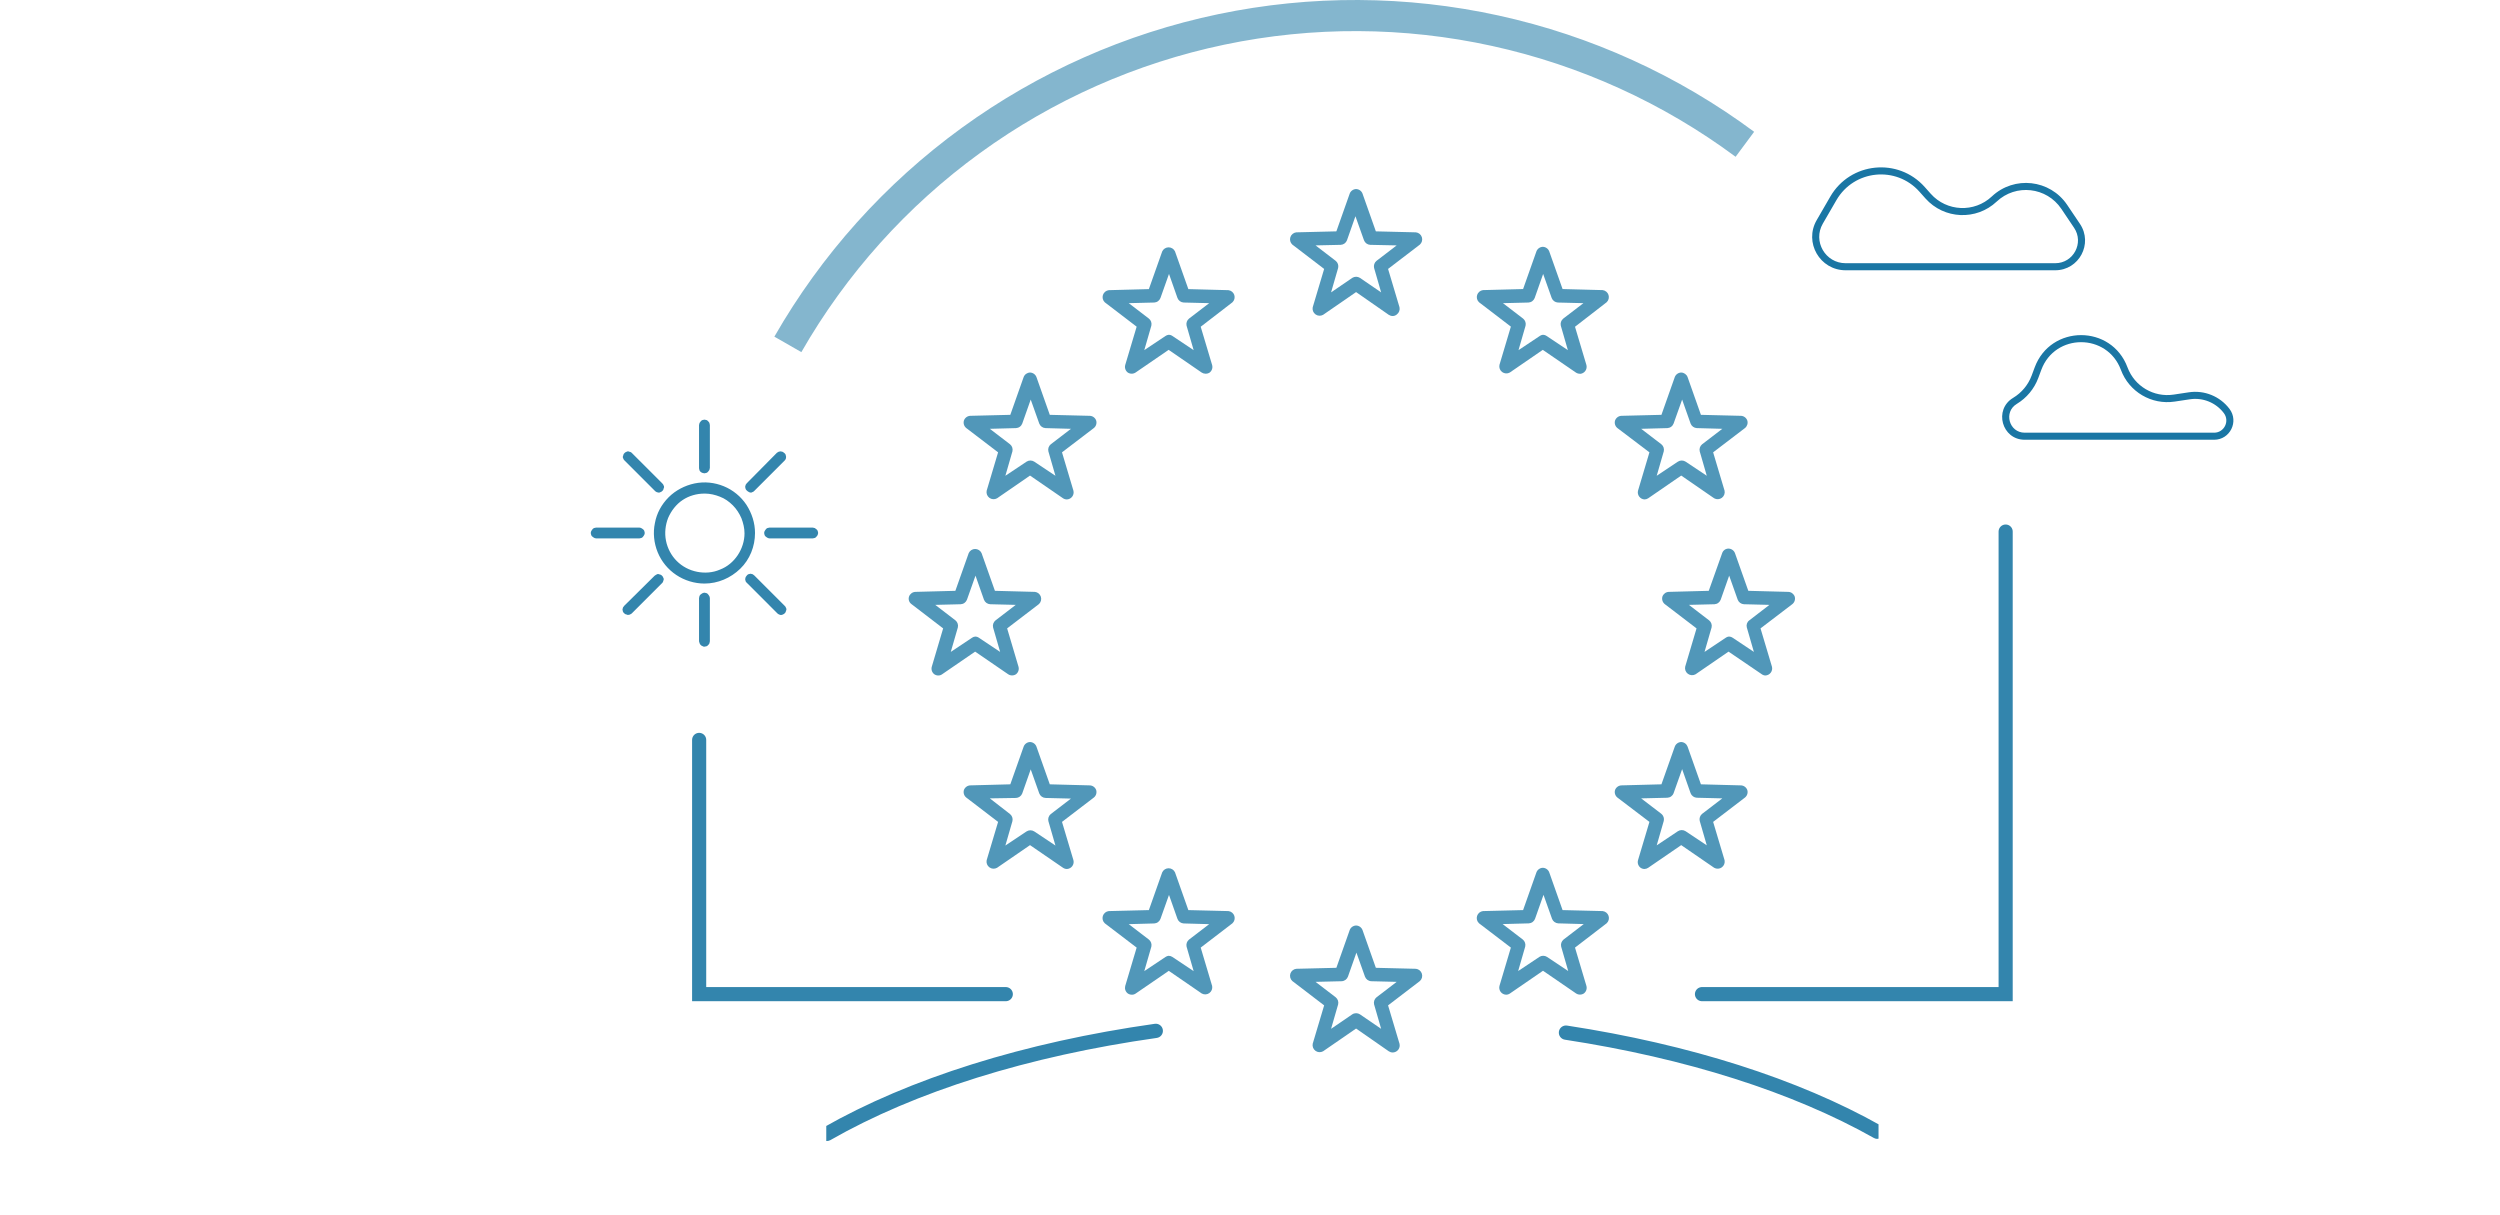 <svg width="354" height="172" viewBox="0 0 354 172" fill="none" xmlns="http://www.w3.org/2000/svg">
<path opacity="0.6" d="M109.65 47.67C116.308 36.051 125.351 25.975 136.184 18.104C147.018 10.233 159.396 4.747 172.503 2.007C185.61 -0.734 199.149 -0.667 212.229 2.204C225.308 5.075 237.631 10.684 248.386 18.662L245.761 22.2C235.506 14.592 223.756 9.244 211.284 6.507C198.813 3.769 185.903 3.705 173.404 6.318C160.906 8.932 149.103 14.163 138.773 21.668C128.443 29.173 119.82 38.781 113.472 49.86L109.65 47.67Z" fill="#3385AD"/>
<g clip-path="url(#clip0_3141_21541)">
<path opacity="0.85" d="M197.2 44.749C197.004 44.748 196.813 44.689 196.65 44.58L192.02 41.359L187.35 44.58C187.183 44.673 186.993 44.717 186.801 44.706C186.61 44.695 186.426 44.629 186.272 44.516C186.117 44.404 185.998 44.249 185.928 44.07C185.859 43.892 185.842 43.697 185.88 43.51L187.5 38.08L182.99 34.63C182.849 34.5 182.748 34.333 182.699 34.148C182.65 33.962 182.656 33.767 182.715 33.585C182.774 33.403 182.884 33.241 183.032 33.12C183.18 32.998 183.36 32.922 183.55 32.9L189.23 32.76L191.12 27.41C191.19 27.226 191.313 27.068 191.474 26.954C191.634 26.84 191.824 26.776 192.02 26.77C192.218 26.774 192.41 26.837 192.572 26.951C192.734 27.065 192.859 27.225 192.93 27.41L194.82 32.76L200.5 32.9C200.69 32.922 200.87 32.998 201.018 33.12C201.166 33.241 201.276 33.403 201.335 33.585C201.394 33.767 201.4 33.962 201.351 34.148C201.302 34.333 201.201 34.5 201.06 34.63L196.55 38.08L198.17 43.51C198.21 43.693 198.197 43.884 198.134 44.061C198.07 44.238 197.958 44.394 197.81 44.51C197.644 44.663 197.426 44.749 197.2 44.749V44.749ZM186.28 34.749L189.14 36.94C189.284 37.058 189.393 37.214 189.453 37.391C189.513 37.568 189.522 37.758 189.48 37.94L188.48 41.4L191.48 39.349C191.642 39.244 191.831 39.188 192.025 39.188C192.218 39.188 192.408 39.244 192.57 39.349L195.57 41.4L194.57 37.94C194.528 37.758 194.537 37.568 194.597 37.391C194.657 37.214 194.766 37.058 194.91 36.94L197.77 34.749L194.02 34.669C193.826 34.658 193.639 34.591 193.483 34.475C193.327 34.36 193.208 34.202 193.14 34.02L191.93 30.619L190.73 34.029C190.661 34.21 190.541 34.366 190.385 34.48C190.228 34.593 190.043 34.659 189.85 34.669L186.28 34.749Z" fill="#3385AD"/>
<path opacity="0.85" d="M197.2 149.031C197.004 149.029 196.813 148.97 196.65 148.861L192.02 145.641L187.35 148.861C187.183 148.955 186.993 148.998 186.801 148.987C186.61 148.976 186.426 148.91 186.272 148.797C186.117 148.685 185.998 148.53 185.928 148.352C185.859 148.173 185.842 147.978 185.88 147.791L187.5 142.361L182.99 138.911C182.849 138.781 182.748 138.614 182.699 138.429C182.65 138.244 182.656 138.048 182.715 137.866C182.774 137.684 182.884 137.522 183.032 137.401C183.18 137.279 183.36 137.203 183.55 137.181L189.23 137.041L191.12 131.691C191.19 131.508 191.313 131.349 191.474 131.235C191.634 131.121 191.824 131.057 192.02 131.051V131.051C192.218 131.055 192.41 131.119 192.572 131.233C192.734 131.346 192.859 131.506 192.93 131.691L194.82 137.041L200.5 137.181C200.69 137.203 200.87 137.279 201.018 137.401C201.166 137.522 201.276 137.684 201.335 137.866C201.394 138.048 201.4 138.244 201.351 138.429C201.302 138.614 201.201 138.781 201.06 138.911L196.55 142.361L198.17 147.791C198.205 147.934 198.209 148.083 198.18 148.228C198.151 148.373 198.09 148.509 198.003 148.628C197.915 148.746 197.801 148.844 197.671 148.914C197.541 148.983 197.397 149.023 197.25 149.031H197.2ZM186.28 139.031L189.14 141.221C189.284 141.339 189.393 141.495 189.453 141.672C189.513 141.849 189.522 142.039 189.48 142.221L188.48 145.681L191.48 143.631C191.642 143.525 191.831 143.469 192.025 143.469C192.218 143.469 192.408 143.525 192.57 143.631L195.57 145.681L194.57 142.221C194.528 142.039 194.537 141.849 194.597 141.672C194.657 141.495 194.766 141.339 194.91 141.221L197.77 139.031L194.16 138.941C193.966 138.93 193.779 138.862 193.623 138.747C193.467 138.631 193.348 138.473 193.28 138.291L192.07 134.891L190.87 138.291C190.802 138.473 190.683 138.631 190.527 138.747C190.37 138.862 190.184 138.93 189.99 138.941L186.28 139.031Z" fill="#3385AD"/>
<path opacity="0.85" d="M170.7 52.918C170.504 52.916 170.313 52.857 170.15 52.748L165.48 49.538L160.8 52.748C160.636 52.858 160.443 52.916 160.245 52.916C160.048 52.916 159.855 52.858 159.69 52.748C159.531 52.627 159.412 52.462 159.348 52.273C159.284 52.084 159.278 51.88 159.33 51.688L160.95 46.258L156.44 42.808C156.302 42.678 156.204 42.511 156.157 42.328C156.11 42.144 156.116 41.951 156.175 41.77C156.234 41.59 156.343 41.43 156.489 41.309C156.635 41.189 156.812 41.112 157 41.088L162.68 40.938L164.57 35.598C164.651 35.426 164.779 35.281 164.939 35.179C165.1 35.078 165.285 35.023 165.475 35.023C165.665 35.023 165.851 35.078 166.011 35.179C166.172 35.281 166.3 35.426 166.38 35.598L168.27 40.938L173.95 41.088C174.138 41.112 174.316 41.189 174.462 41.309C174.608 41.43 174.717 41.59 174.776 41.77C174.834 41.951 174.84 42.144 174.794 42.328C174.747 42.511 174.648 42.678 174.51 42.808L170.02 46.268L171.64 51.698C171.693 51.891 171.687 52.094 171.623 52.283C171.558 52.472 171.439 52.637 171.28 52.758C171.108 52.87 170.905 52.925 170.7 52.918V52.918ZM165.48 47.408C165.674 47.404 165.864 47.464 166.02 47.578L169.02 49.578L168.02 46.118C167.978 45.936 167.987 45.746 168.048 45.569C168.108 45.393 168.216 45.236 168.36 45.118L171.22 42.928L167.61 42.838C167.418 42.828 167.232 42.762 167.076 42.648C166.919 42.535 166.8 42.378 166.73 42.198L165.53 38.788L164.32 42.198C164.251 42.378 164.131 42.535 163.975 42.648C163.819 42.762 163.633 42.828 163.44 42.838L159.83 42.928L162.69 45.118C162.835 45.236 162.943 45.393 163.003 45.569C163.063 45.746 163.073 45.936 163.03 46.118L162.03 49.578L165.03 47.578C165.163 47.483 165.318 47.425 165.48 47.408V47.408Z" fill="#3385AD"/>
<path opacity="0.85" d="M160.26 140.85C160.056 140.849 159.857 140.787 159.69 140.67C159.533 140.55 159.415 140.386 159.351 140.199C159.287 140.013 159.28 139.811 159.33 139.62L160.95 134.18L156.44 130.74C156.299 130.61 156.198 130.443 156.149 130.258C156.1 130.073 156.106 129.877 156.165 129.695C156.224 129.513 156.334 129.352 156.482 129.23C156.63 129.109 156.81 129.032 157 129.01L162.68 128.87L164.57 123.52C164.651 123.348 164.779 123.203 164.939 123.101C165.099 122.999 165.285 122.945 165.475 122.945C165.665 122.945 165.851 122.999 166.011 123.101C166.171 123.203 166.299 123.348 166.38 123.52L168.27 128.87L173.95 129.01C174.14 129.032 174.32 129.109 174.468 129.23C174.616 129.352 174.726 129.513 174.785 129.695C174.844 129.877 174.85 130.073 174.801 130.258C174.752 130.443 174.651 130.61 174.51 130.74L170.02 134.18L171.64 139.62C171.676 139.807 171.657 140 171.587 140.177C171.516 140.354 171.397 140.507 171.243 140.618C171.088 140.729 170.905 140.794 170.715 140.805C170.525 140.816 170.336 140.773 170.17 140.68L165.5 137.47L160.82 140.68C160.658 140.798 160.461 140.858 160.26 140.85V140.85ZM165.48 135.34C165.673 135.343 165.86 135.402 166.02 135.51L169.02 137.51L168.02 134.05C167.978 133.868 167.987 133.678 168.047 133.501C168.107 133.325 168.216 133.168 168.36 133.05L171.22 130.86L167.61 130.76C167.417 130.75 167.232 130.684 167.075 130.57C166.919 130.456 166.799 130.3 166.73 130.12L165.53 126.72L164.32 130.12C164.251 130.3 164.131 130.456 163.975 130.57C163.819 130.684 163.633 130.75 163.44 130.76L159.83 130.86L162.69 133.05C162.834 133.168 162.943 133.325 163.003 133.501C163.063 133.678 163.072 133.868 163.03 134.05L162.03 137.51L165.03 135.51C165.164 135.417 165.318 135.359 165.48 135.34V135.34Z" fill="#3385AD"/>
<path opacity="0.85" d="M151.08 70.72C150.885 70.721 150.694 70.666 150.53 70.56L145.85 67.34L141.18 70.56C141.013 70.654 140.823 70.698 140.632 70.686C140.44 70.675 140.257 70.609 140.102 70.497C139.947 70.384 139.828 70.229 139.758 70.051C139.689 69.872 139.672 69.678 139.71 69.49L141.33 64.05L136.82 60.61C136.666 60.486 136.553 60.319 136.494 60.13C136.436 59.941 136.434 59.739 136.49 59.55C136.555 59.363 136.675 59.199 136.833 59.08C136.992 58.96 137.182 58.891 137.38 58.88L143.06 58.74L144.95 53.39C145.021 53.207 145.144 53.048 145.304 52.934C145.464 52.821 145.654 52.757 145.85 52.75V52.75C146.048 52.755 146.24 52.818 146.402 52.932C146.564 53.046 146.689 53.205 146.76 53.39L148.65 58.74L154.33 58.88C154.528 58.891 154.718 58.96 154.877 59.08C155.035 59.199 155.155 59.363 155.22 59.55C155.276 59.739 155.274 59.941 155.216 60.13C155.157 60.319 155.044 60.486 154.89 60.61L150.38 64.05L152 69.49C152.034 69.633 152.036 69.781 152.006 69.924C151.977 70.068 151.916 70.203 151.828 70.32C151.74 70.438 151.628 70.534 151.498 70.603C151.369 70.672 151.226 70.712 151.08 70.72V70.72ZM140.16 60.72L143.02 62.91C143.164 63.028 143.273 63.185 143.333 63.361C143.393 63.538 143.402 63.728 143.36 63.91L142.36 67.37L145.36 65.37C145.522 65.265 145.712 65.208 145.905 65.208C146.098 65.208 146.288 65.265 146.45 65.37L149.45 67.37L148.45 63.91C148.408 63.728 148.417 63.538 148.477 63.361C148.537 63.185 148.646 63.028 148.79 62.91L151.65 60.72L148.04 60.62C147.847 60.61 147.662 60.544 147.505 60.43C147.349 60.317 147.229 60.16 147.16 59.98L145.95 56.58L144.75 59.98C144.681 60.16 144.561 60.317 144.405 60.43C144.249 60.544 144.063 60.61 143.87 60.62L140.16 60.72Z" fill="#3385AD"/>
<path opacity="0.85" d="M151.08 123.05C150.884 123.049 150.693 122.99 150.53 122.88L145.85 119.67L141.18 122.88C141.013 122.974 140.823 123.018 140.632 123.007C140.44 122.996 140.257 122.93 140.102 122.817C139.947 122.704 139.828 122.55 139.758 122.371C139.689 122.193 139.672 121.998 139.71 121.81L141.33 116.38L136.82 112.93C136.666 112.806 136.553 112.639 136.494 112.45C136.436 112.262 136.434 112.06 136.49 111.87C136.557 111.685 136.677 111.523 136.835 111.406C136.994 111.288 137.183 111.22 137.38 111.21L143.06 111.06L144.95 105.72C145.019 105.535 145.141 105.375 145.302 105.259C145.462 105.143 145.653 105.078 145.85 105.07C146.049 105.076 146.242 105.14 146.404 105.256C146.567 105.372 146.69 105.534 146.76 105.72L148.65 111.06L154.33 111.21C154.527 111.22 154.716 111.288 154.875 111.406C155.033 111.523 155.153 111.685 155.22 111.87C155.276 112.06 155.274 112.262 155.216 112.45C155.157 112.639 155.044 112.806 154.89 112.93L150.38 116.38L152 121.81C152.036 121.954 152.039 122.103 152.01 122.248C151.981 122.392 151.921 122.529 151.833 122.647C151.745 122.766 151.632 122.864 151.501 122.933C151.371 123.003 151.227 123.043 151.08 123.05V123.05ZM140.16 113.05L143.02 115.27C143.164 115.389 143.273 115.545 143.333 115.722C143.393 115.898 143.402 116.089 143.36 116.27L142.36 119.73L145.36 117.73C145.522 117.625 145.712 117.569 145.905 117.569C146.098 117.569 146.288 117.625 146.45 117.73L149.45 119.73L148.45 116.27C148.408 116.089 148.417 115.898 148.477 115.722C148.537 115.545 148.646 115.389 148.79 115.27L151.65 113.08L148.04 112.99C147.847 112.98 147.662 112.914 147.505 112.8C147.349 112.687 147.229 112.531 147.16 112.35L145.95 108.94L144.75 112.35C144.681 112.531 144.561 112.687 144.405 112.8C144.249 112.914 144.063 112.98 143.87 112.99L140.16 113.05Z" fill="#3385AD"/>
<path opacity="0.85" d="M132.86 95.65C132.656 95.649 132.457 95.587 132.29 95.47C132.133 95.348 132.015 95.182 131.953 94.993C131.891 94.804 131.886 94.601 131.94 94.41L133.55 88.98L129.05 85.53C128.889 85.411 128.771 85.244 128.711 85.054C128.652 84.863 128.655 84.659 128.72 84.47C128.786 84.284 128.907 84.123 129.065 84.005C129.223 83.888 129.413 83.82 129.61 83.81L135.28 83.66L137.17 78.32C137.249 78.145 137.377 77.997 137.539 77.893C137.7 77.79 137.888 77.734 138.08 77.734C138.271 77.734 138.459 77.79 138.621 77.893C138.782 77.997 138.91 78.145 138.99 78.32L140.88 83.66L146.55 83.81C146.74 83.832 146.92 83.908 147.068 84.03C147.216 84.151 147.326 84.313 147.385 84.495C147.444 84.677 147.449 84.873 147.4 85.058C147.352 85.243 147.251 85.41 147.11 85.54L142.61 88.98L144.22 94.41C144.273 94.601 144.269 94.804 144.206 94.993C144.144 95.182 144.027 95.348 143.87 95.47C143.704 95.582 143.509 95.641 143.31 95.641C143.11 95.641 142.915 95.582 142.75 95.47L138.08 92.27L133.4 95.48C133.243 95.594 133.053 95.653 132.86 95.65V95.65ZM138.08 90.14C138.273 90.136 138.463 90.196 138.62 90.31L141.62 92.31L140.62 88.85C140.577 88.668 140.587 88.478 140.647 88.301C140.707 88.124 140.815 87.968 140.96 87.85L143.83 85.65L140.22 85.56C140.025 85.551 139.837 85.486 139.679 85.373C139.521 85.259 139.4 85.102 139.33 84.92L138.13 81.51L136.92 84.92C136.85 85.1 136.73 85.256 136.574 85.37C136.418 85.484 136.232 85.549 136.04 85.56L132.43 85.65L135.3 87.85C135.442 87.969 135.549 88.126 135.607 88.303C135.665 88.48 135.673 88.669 135.63 88.85L134.63 92.31L137.63 90.31C137.762 90.215 137.917 90.156 138.08 90.14V90.14Z" fill="#3385AD"/>
<path opacity="0.85" d="M250.02 95.65C249.826 95.653 249.636 95.594 249.48 95.48L244.76 92.27L240.09 95.48C239.923 95.573 239.732 95.617 239.541 95.606C239.35 95.595 239.166 95.529 239.011 95.416C238.857 95.304 238.737 95.149 238.668 94.971C238.598 94.792 238.582 94.597 238.62 94.41L240.23 88.98L235.73 85.54C235.574 85.415 235.46 85.246 235.401 85.055C235.342 84.865 235.342 84.661 235.4 84.47C235.466 84.284 235.587 84.123 235.745 84.005C235.903 83.888 236.093 83.82 236.29 83.81L241.96 83.66L243.86 78.32C243.923 78.132 244.044 77.969 244.206 77.854C244.367 77.739 244.561 77.678 244.76 77.68C244.958 77.684 245.15 77.748 245.312 77.862C245.474 77.975 245.598 78.135 245.67 78.32L247.56 83.66L253.24 83.81C253.437 83.82 253.626 83.888 253.784 84.005C253.943 84.123 254.063 84.284 254.13 84.47C254.188 84.661 254.187 84.865 254.128 85.055C254.07 85.246 253.955 85.415 253.8 85.54L249.29 88.98L250.91 94.41C250.945 94.554 250.949 94.704 250.919 94.849C250.89 94.995 250.828 95.132 250.739 95.251C250.65 95.369 250.536 95.467 250.404 95.536C250.273 95.605 250.128 95.644 249.98 95.65H250.02ZM244.8 90.14C244.996 90.138 245.189 90.197 245.35 90.31L248.35 92.31L247.35 88.85C247.3 88.668 247.305 88.476 247.366 88.297C247.427 88.119 247.539 87.963 247.69 87.85L250.55 85.65L246.94 85.56C246.747 85.549 246.561 85.484 246.405 85.37C246.249 85.256 246.129 85.1 246.06 84.92L244.85 81.51L243.65 84.92C243.58 85.1 243.46 85.256 243.304 85.37C243.148 85.484 242.962 85.549 242.77 85.56L239.15 85.65L242.02 87.85C242.164 87.968 242.272 88.124 242.332 88.301C242.393 88.478 242.402 88.668 242.36 88.85L241.36 92.31L244.36 90.31C244.477 90.221 244.614 90.162 244.76 90.14H244.8Z" fill="#3385AD"/>
<path opacity="0.85" d="M223.69 52.919C223.494 52.918 223.302 52.859 223.14 52.749L218.46 49.539L213.79 52.749C213.623 52.843 213.432 52.887 213.241 52.876C213.05 52.864 212.866 52.799 212.711 52.686C212.556 52.573 212.437 52.419 212.368 52.24C212.298 52.062 212.282 51.867 212.32 51.679L213.94 46.249L209.43 42.799C209.292 42.669 209.193 42.503 209.146 42.319C209.099 42.135 209.106 41.942 209.164 41.762C209.223 41.581 209.332 41.422 209.478 41.301C209.624 41.18 209.801 41.103 209.99 41.079L215.67 40.929L217.56 35.589C217.63 35.406 217.753 35.248 217.913 35.134C218.073 35.02 218.263 34.956 218.46 34.949C218.658 34.954 218.85 35.017 219.012 35.131C219.174 35.245 219.298 35.404 219.37 35.589L221.26 40.929L226.94 41.079C227.128 41.103 227.305 41.18 227.451 41.301C227.597 41.422 227.706 41.581 227.765 41.762C227.823 41.942 227.83 42.135 227.783 42.319C227.736 42.503 227.638 42.669 227.5 42.799L223.02 46.269L224.64 51.699C224.675 51.842 224.679 51.992 224.65 52.136C224.621 52.281 224.56 52.418 224.472 52.536C224.384 52.655 224.271 52.752 224.141 52.822C224.011 52.892 223.867 52.932 223.72 52.939L223.69 52.919ZM218.46 47.409C218.656 47.407 218.849 47.466 219.01 47.579L222.01 49.579L221.01 46.119C220.967 45.937 220.977 45.747 221.037 45.571C221.097 45.394 221.205 45.238 221.35 45.119L224.21 42.929L220.6 42.839C220.407 42.829 220.221 42.763 220.065 42.649C219.909 42.536 219.789 42.38 219.72 42.199L218.51 38.789L217.31 42.199C217.24 42.38 217.12 42.536 216.964 42.649C216.808 42.763 216.622 42.829 216.43 42.839L212.82 42.929L215.68 45.119C215.824 45.238 215.932 45.394 215.992 45.571C216.052 45.747 216.062 45.937 216.02 46.119L215.02 49.579L218.02 47.579C218.148 47.484 218.3 47.425 218.46 47.409V47.409Z" fill="#3385AD"/>
<path opacity="0.85" d="M213.24 140.849C213.094 140.841 212.951 140.801 212.822 140.732C212.693 140.663 212.58 140.567 212.492 140.449C212.405 140.332 212.344 140.197 212.314 140.053C212.284 139.91 212.286 139.761 212.32 139.619L213.94 134.179L209.43 130.739C209.289 130.609 209.188 130.442 209.139 130.257C209.091 130.072 209.096 129.876 209.155 129.694C209.214 129.512 209.324 129.351 209.472 129.229C209.62 129.108 209.8 129.031 209.99 129.009L215.67 128.869L217.56 123.519C217.631 123.336 217.754 123.177 217.914 123.063C218.074 122.95 218.264 122.885 218.46 122.879C218.658 122.883 218.851 122.947 219.013 123.061C219.175 123.175 219.299 123.334 219.37 123.519L221.26 128.869L226.94 129.009C227.131 129.031 227.31 129.108 227.458 129.229C227.607 129.351 227.717 129.512 227.776 129.694C227.835 129.876 227.84 130.072 227.791 130.257C227.742 130.442 227.641 130.609 227.5 130.739L223.02 134.179L224.64 139.619C224.691 139.81 224.683 140.012 224.619 140.198C224.555 140.385 224.437 140.549 224.28 140.669C224.116 140.779 223.923 140.837 223.725 140.837C223.528 140.837 223.335 140.779 223.17 140.669L218.49 137.459L213.82 140.669C213.652 140.791 213.448 140.855 213.24 140.849V140.849ZM212.77 130.849L215.63 133.039C215.775 133.157 215.883 133.314 215.943 133.49C216.003 133.667 216.013 133.857 215.97 134.039L214.97 137.499L217.97 135.499C218.133 135.393 218.322 135.337 218.515 135.337C218.709 135.337 218.898 135.393 219.06 135.499L222.06 137.499L221.06 134.039C221.018 133.857 221.027 133.667 221.088 133.49C221.148 133.314 221.256 133.157 221.4 133.039L224.26 130.849L220.65 130.749C220.458 130.739 220.272 130.673 220.116 130.559C219.959 130.445 219.84 130.289 219.77 130.109L218.56 126.709L217.36 130.109C217.291 130.289 217.171 130.445 217.015 130.559C216.859 130.673 216.673 130.739 216.48 130.749L212.77 130.849Z" fill="#3385AD"/>
<path opacity="0.85" d="M232.86 70.72C232.714 70.712 232.571 70.672 232.442 70.603C232.313 70.534 232.2 70.438 232.112 70.32C232.025 70.203 231.964 70.068 231.934 69.924C231.904 69.781 231.906 69.633 231.94 69.49L233.56 64.05L229.02 60.61C228.867 60.486 228.753 60.319 228.695 60.13C228.636 59.941 228.634 59.739 228.69 59.55C228.755 59.363 228.875 59.199 229.033 59.08C229.192 58.96 229.382 58.891 229.58 58.88L235.26 58.74L237.15 53.39C237.221 53.205 237.346 53.046 237.508 52.932C237.67 52.818 237.862 52.755 238.06 52.75C238.257 52.757 238.447 52.821 238.607 52.934C238.767 53.048 238.89 53.207 238.96 53.39L240.85 58.74L246.53 58.88C246.728 58.891 246.919 58.96 247.077 59.08C247.236 59.199 247.355 59.363 247.42 59.55C247.476 59.739 247.475 59.941 247.416 60.13C247.357 60.319 247.244 60.486 247.09 60.61L242.58 64.05L244.2 69.49C244.238 69.678 244.221 69.872 244.152 70.051C244.083 70.229 243.963 70.384 243.809 70.497C243.654 70.609 243.47 70.675 243.279 70.686C243.088 70.698 242.897 70.654 242.73 70.56L238.06 67.34L233.38 70.56C233.225 70.66 233.045 70.716 232.86 70.72ZM232.39 60.72L235.25 62.91C235.395 63.028 235.503 63.185 235.563 63.361C235.623 63.538 235.633 63.728 235.59 63.91L234.59 67.37L237.59 65.37C237.752 65.265 237.942 65.208 238.135 65.208C238.329 65.208 238.518 65.265 238.68 65.37L241.68 67.37L240.68 63.91C240.638 63.728 240.647 63.538 240.707 63.361C240.767 63.185 240.876 63.028 241.02 62.91L243.88 60.72L240.27 60.62C240.077 60.61 239.892 60.544 239.736 60.43C239.579 60.317 239.459 60.16 239.39 59.98L238.19 56.58L236.98 59.98C236.911 60.16 236.791 60.317 236.635 60.43C236.479 60.544 236.293 60.61 236.1 60.62L232.39 60.72Z" fill="#3385AD"/>
<path opacity="0.85" d="M232.86 123.05C232.66 123.048 232.465 122.985 232.3 122.87C232.141 122.75 232.022 122.584 231.958 122.395C231.894 122.207 231.888 122.003 231.94 121.81L233.56 116.38L229.02 112.93C228.867 112.806 228.753 112.639 228.695 112.45C228.636 112.262 228.634 112.06 228.69 111.87C228.757 111.685 228.877 111.523 229.035 111.406C229.194 111.288 229.383 111.22 229.58 111.21L235.26 111.06L237.15 105.72C237.22 105.534 237.344 105.372 237.506 105.256C237.668 105.14 237.861 105.076 238.06 105.07C238.258 105.078 238.448 105.143 238.609 105.259C238.769 105.375 238.891 105.535 238.96 105.72L240.85 111.06L246.53 111.21C246.727 111.22 246.917 111.288 247.075 111.406C247.233 111.523 247.353 111.685 247.42 111.87C247.476 112.06 247.475 112.262 247.416 112.45C247.357 112.639 247.244 112.806 247.09 112.93L242.58 116.38L244.2 121.81C244.238 121.998 244.221 122.193 244.152 122.371C244.083 122.55 243.963 122.704 243.809 122.817C243.654 122.93 243.47 122.996 243.279 123.007C243.088 123.018 242.897 122.974 242.73 122.88L238.06 119.67L233.38 122.88C233.226 122.984 233.046 123.043 232.86 123.05ZM232.39 113.05L235.25 115.24C235.395 115.359 235.503 115.515 235.563 115.692C235.623 115.868 235.633 116.059 235.59 116.24L234.59 119.7L237.59 117.7C237.752 117.595 237.942 117.539 238.135 117.539C238.329 117.539 238.518 117.595 238.68 117.7L241.68 119.7L240.68 116.24C240.638 116.059 240.647 115.868 240.707 115.692C240.767 115.515 240.876 115.359 241.02 115.24L243.88 113.05L240.27 112.96C240.077 112.95 239.892 112.884 239.736 112.77C239.579 112.657 239.459 112.501 239.39 112.32L238.19 108.91L236.98 112.32C236.911 112.501 236.791 112.657 236.635 112.77C236.479 112.884 236.293 112.95 236.1 112.96L232.39 113.05Z" fill="#3385AD"/>
<path d="M117.02 161.571C116.798 161.572 116.583 161.5 116.406 161.366C116.23 161.232 116.104 161.043 116.047 160.829C115.989 160.615 116.005 160.388 116.09 160.184C116.176 159.98 116.327 159.81 116.52 159.701C128.78 152.701 145.02 147.591 163.52 144.971C163.785 144.934 164.054 145.003 164.268 145.165C164.482 145.326 164.623 145.565 164.66 145.831C164.697 146.096 164.627 146.365 164.466 146.579C164.305 146.793 164.065 146.934 163.8 146.971C145.59 149.551 129.6 154.561 117.56 161.451C117.395 161.541 117.207 161.582 117.02 161.571ZM265.84 161.271C265.668 161.27 265.499 161.225 265.35 161.141C253.84 154.651 238.71 149.841 221.59 147.221C221.324 147.181 221.086 147.037 220.927 146.822C220.767 146.606 220.7 146.336 220.74 146.071C220.779 145.805 220.923 145.567 221.139 145.408C221.354 145.248 221.624 145.181 221.89 145.221C239.25 147.881 254.62 152.781 266.33 159.381C266.522 159.489 266.672 159.659 266.758 159.862C266.844 160.065 266.86 160.291 266.804 160.504C266.748 160.718 266.623 160.906 266.449 161.041C266.274 161.176 266.06 161.25 265.84 161.251V161.271Z" fill="#3385AD"/>
</g>
<path d="M99 104.77V140.77H142.421" stroke="#3385AD" stroke-width="2" stroke-linecap="round"/>
<path d="M284 75.269V140.77H241" stroke="#3385AD" stroke-width="2" stroke-linecap="round"/>
<path d="M272.165 26.81L272.539 26.477L272.165 26.81ZM259.604 28.09L260.037 28.34L259.604 28.09ZM273.019 27.768L272.646 28.101L273.019 27.768ZM292.3 29.294L292.715 29.015L292.3 29.294ZM257.676 31.419L258.109 31.67L257.676 31.419ZM261.338 37.27H291.022V38.27H261.338V37.27ZM293.691 32.258L291.885 29.573L292.715 29.015L294.521 31.7L293.691 32.258ZM272.646 28.101L271.792 27.142L272.539 26.477L273.392 27.435L272.646 28.101ZM260.037 28.34L258.109 31.67L257.244 31.169L259.171 27.839L260.037 28.34ZM271.792 27.142C268.488 23.435 262.525 24.043 260.037 28.34L259.171 27.839C262.001 22.952 268.781 22.261 272.539 26.477L271.792 27.142ZM282.73 28.544C279.843 31.261 275.283 31.06 272.646 28.101L273.392 27.435C275.655 29.975 279.568 30.147 282.045 27.816L282.73 28.544ZM291.885 29.573C289.805 26.479 285.446 25.989 282.73 28.544L282.045 27.816C285.21 24.838 290.29 25.409 292.715 29.015L291.885 29.573ZM291.022 37.27C293.597 37.27 295.128 34.395 293.691 32.258L294.521 31.7C296.405 34.501 294.398 38.27 291.022 38.27V37.27ZM261.338 38.27C257.693 38.27 255.418 34.323 257.244 31.169L258.109 31.67C256.669 34.157 258.464 37.27 261.338 37.27V38.27Z" fill="#1A76A4"/>
<path d="M307.86 56.37L307.934 56.864L307.86 56.37ZM310.019 56.045L310.094 56.539L310.019 56.045ZM286.703 61.27H313.516V62.27H286.703V61.27ZM310.094 56.539L307.934 56.864L307.785 55.875L309.945 55.55L310.094 56.539ZM289.05 52.369L288.623 53.517L287.686 53.169L288.113 52.021L289.05 52.369ZM288.623 53.517C288.052 55.054 286.976 56.35 285.572 57.196L285.056 56.339C286.267 55.611 287.194 54.493 287.686 53.169L288.623 53.517ZM300.319 52.372C298.38 47.148 290.992 47.146 289.05 52.369L288.113 52.021C290.378 45.929 298.994 45.931 301.256 52.024L300.319 52.372ZM307.934 56.864C304.652 57.358 301.474 55.483 300.319 52.372L301.256 52.024C302.247 54.691 304.972 56.298 307.785 55.875L307.934 56.864ZM314.895 58.495C313.774 57.013 311.932 56.263 310.094 56.539L309.945 55.55C312.145 55.219 314.35 56.118 315.693 57.892L314.895 58.495ZM313.516 61.27C314.945 61.27 315.758 59.635 314.895 58.495L315.693 57.892C317.054 59.69 315.771 62.27 313.516 62.27V61.27ZM286.703 62.27C283.466 62.27 282.282 58.008 285.056 56.339L285.572 57.196C283.666 58.342 284.479 61.27 286.703 61.27V62.27Z" fill="#1A76A4"/>
<path d="M106.56 75.472C106.56 74.128 106.143 72.831 105.402 71.673C104.661 70.561 103.596 69.681 102.345 69.171C101.094 68.662 99.751 68.523 98.407 68.801C97.11 69.079 95.86 69.727 94.933 70.654C93.96 71.627 93.312 72.831 93.08 74.128C92.802 75.425 92.941 76.815 93.451 78.066C93.96 79.316 94.841 80.382 95.952 81.123C97.064 81.864 98.407 82.281 99.751 82.281C101.557 82.281 103.271 81.54 104.568 80.289C105.865 79.038 106.56 77.278 106.56 75.472ZM99.751 69.542H99.843C100.585 69.542 101.372 69.727 102.067 70.005C102.808 70.283 103.457 70.746 104.013 71.302C104.568 71.858 104.985 72.507 105.31 73.248C105.588 73.989 105.773 74.73 105.773 75.518C105.773 76.676 105.402 77.834 104.754 78.807C104.105 79.78 103.179 80.567 102.067 80.984C101.002 81.447 99.797 81.54 98.639 81.308C97.481 81.077 96.415 80.521 95.582 79.687C94.748 78.853 94.192 77.788 93.96 76.63C93.729 75.472 93.868 74.267 94.285 73.202C94.748 72.136 95.489 71.163 96.462 70.515C97.435 69.866 98.593 69.542 99.751 69.542Z" fill="#3385AD" stroke="#3385AD" stroke-width="0.7"/>
<path d="M99.75 91.222C99.704 91.222 99.657 91.222 99.611 91.176C99.565 91.176 99.518 91.129 99.472 91.083C99.426 91.037 99.379 90.99 99.379 90.944C99.379 90.898 99.333 90.851 99.333 90.805V84.69C99.333 84.598 99.379 84.459 99.472 84.412C99.565 84.366 99.657 84.273 99.75 84.273C99.843 84.273 99.981 84.32 100.028 84.412C100.074 84.505 100.167 84.598 100.167 84.69V90.805C100.167 90.898 100.121 91.037 100.028 91.083C99.981 91.176 99.889 91.222 99.75 91.222ZM99.75 91.222V91.129V91.222Z" fill="#3385AD" stroke="#3385AD" stroke-width="0.7"/>
<path d="M99.75 66.672C99.843 66.672 99.981 66.625 100.028 66.533C100.121 66.44 100.167 66.347 100.167 66.255V60.186C100.167 60.094 100.121 59.955 100.028 59.908C99.981 59.816 99.889 59.77 99.75 59.77C99.657 59.77 99.518 59.816 99.472 59.908C99.379 60.001 99.333 60.094 99.333 60.186V66.301C99.333 66.394 99.379 66.533 99.472 66.579C99.565 66.625 99.657 66.672 99.75 66.672Z" fill="#3385AD" stroke="#3385AD" stroke-width="0.7"/>
<path d="M88.632 86.034C88.54 86.126 88.493 86.219 88.493 86.311C88.493 86.404 88.54 86.543 88.632 86.589C88.678 86.636 88.725 86.682 88.771 86.682C88.817 86.682 88.864 86.728 88.91 86.728C89.003 86.728 89.142 86.682 89.188 86.636L93.496 82.328C93.542 82.281 93.589 82.235 93.589 82.189C93.589 82.142 93.635 82.096 93.635 82.05C93.635 82.003 93.635 81.957 93.589 81.911C93.589 81.864 93.542 81.818 93.496 81.772C93.45 81.725 93.403 81.679 93.357 81.679C93.311 81.679 93.264 81.633 93.218 81.633C93.172 81.633 93.126 81.633 93.079 81.679C93.033 81.725 92.987 81.725 92.94 81.772L88.632 86.034Z" fill="#3385AD" stroke="#3385AD" stroke-width="0.7"/>
<path d="M106.281 69.404C106.327 69.404 106.374 69.404 106.42 69.357C106.466 69.357 106.513 69.311 106.559 69.265L110.867 64.957C110.96 64.864 110.96 64.771 110.96 64.679C110.96 64.586 110.914 64.447 110.821 64.401C110.728 64.308 110.636 64.262 110.543 64.262C110.45 64.262 110.311 64.308 110.265 64.354L106.003 68.662C105.911 68.755 105.864 68.848 105.864 68.94C105.864 69.033 105.911 69.172 106.003 69.218C106.05 69.265 106.096 69.311 106.142 69.311C106.189 69.357 106.235 69.404 106.281 69.404ZM106.281 69.404V69.357V69.404Z" fill="#3385AD" stroke="#3385AD" stroke-width="0.7"/>
<path d="M84.417 75.888H90.532C90.624 75.888 90.763 75.842 90.81 75.749C90.856 75.657 90.948 75.564 90.948 75.472C90.948 75.379 90.902 75.24 90.81 75.194C90.717 75.147 90.624 75.055 90.532 75.055H84.417C84.324 75.055 84.185 75.101 84.139 75.194C84.093 75.286 84 75.379 84 75.472C84 75.564 84.046 75.703 84.139 75.749C84.232 75.796 84.324 75.888 84.417 75.888Z" fill="#3385AD" stroke="#3385AD" stroke-width="0.7"/>
<path d="M108.969 75.888H115.083C115.176 75.888 115.315 75.842 115.361 75.749C115.454 75.657 115.5 75.564 115.5 75.472C115.5 75.379 115.454 75.24 115.361 75.194C115.269 75.101 115.176 75.055 115.083 75.055H108.969C108.876 75.055 108.737 75.101 108.691 75.194C108.644 75.286 108.552 75.379 108.552 75.472C108.552 75.564 108.598 75.703 108.691 75.749C108.783 75.796 108.876 75.888 108.969 75.888Z" fill="#3385AD" stroke="#3385AD" stroke-width="0.7"/>
<path d="M93.265 69.404C93.311 69.404 93.358 69.404 93.404 69.357C93.45 69.357 93.497 69.311 93.543 69.265C93.589 69.218 93.636 69.172 93.636 69.126C93.636 69.079 93.682 69.033 93.682 68.987C93.682 68.94 93.682 68.894 93.636 68.848C93.636 68.801 93.589 68.755 93.543 68.709L89.235 64.401C89.189 64.354 89.142 64.308 89.096 64.308C89.05 64.308 89.003 64.262 88.957 64.262C88.911 64.262 88.864 64.262 88.818 64.308C88.772 64.308 88.725 64.354 88.679 64.401C88.633 64.447 88.586 64.493 88.586 64.54C88.586 64.586 88.54 64.632 88.54 64.679C88.54 64.725 88.54 64.771 88.586 64.818C88.586 64.864 88.633 64.91 88.679 64.957L92.987 69.265C93.033 69.311 93.08 69.357 93.126 69.357C93.126 69.357 93.172 69.404 93.265 69.404ZM93.265 69.404V69.311V69.404Z" fill="#3385AD" stroke="#3385AD" stroke-width="0.7"/>
<path d="M110.589 86.732C110.636 86.732 110.682 86.732 110.728 86.685C110.775 86.685 110.821 86.639 110.867 86.593C110.914 86.546 110.96 86.5 110.96 86.454C110.96 86.407 111.006 86.361 111.006 86.315C111.006 86.269 111.006 86.222 110.96 86.176C110.96 86.13 110.914 86.083 110.867 86.037L106.559 81.729C106.466 81.636 106.374 81.59 106.281 81.59C106.189 81.59 106.05 81.636 106.003 81.729C105.911 81.822 105.864 81.914 105.864 82.007C105.864 82.099 105.911 82.238 106.003 82.285L110.311 86.593C110.358 86.639 110.404 86.685 110.45 86.685C110.497 86.732 110.543 86.732 110.589 86.732ZM110.589 86.732V86.685V86.732Z" fill="#3385AD" stroke="#3385AD" stroke-width="0.7"/>
<defs>
<clipPath id="clip0_3141_21541">
<rect width="149" height="149" fill="white" transform="translate(117 12.77)"/>
</clipPath>
</defs>
</svg>
